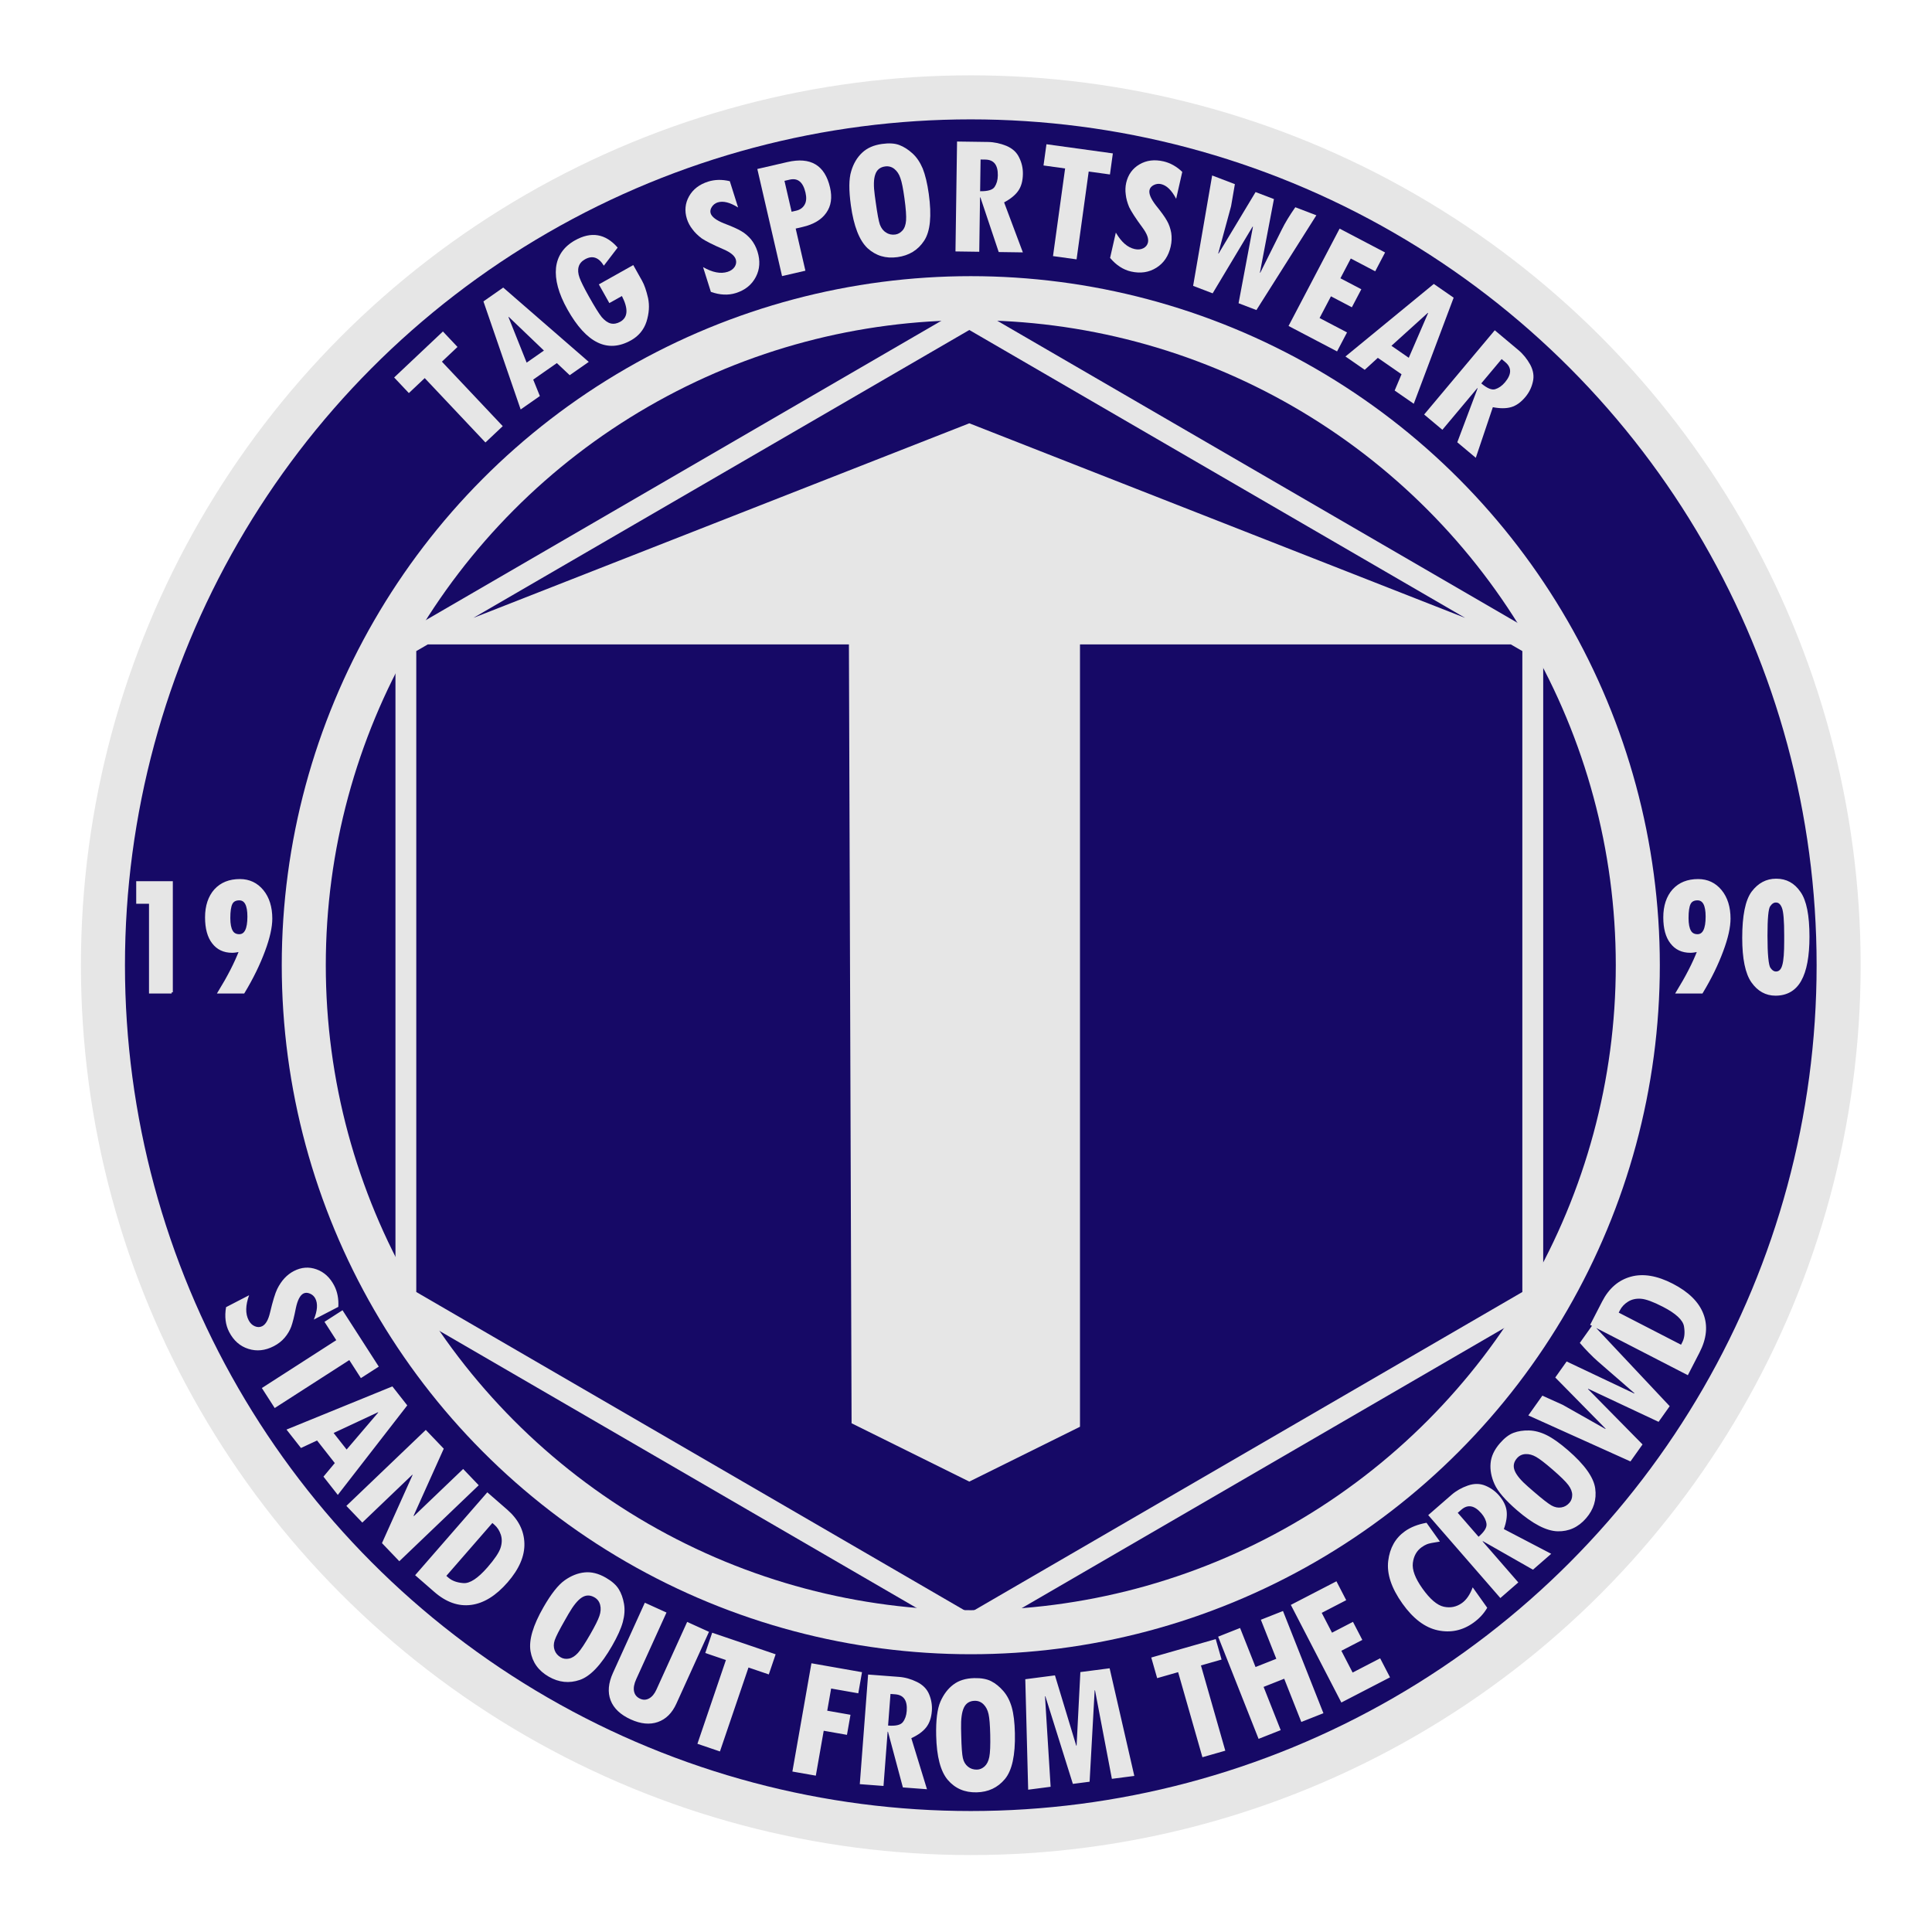 <?xml version="1.0" encoding="UTF-8"?>
<svg xmlns="http://www.w3.org/2000/svg" xmlns:xlink="http://www.w3.org/1999/xlink" id="Layer_1" x="0px" y="0px" width="300px" height="300px" viewBox="0 0 300 300" xml:space="preserve">
  <g>	<defs>		<rect id="SVGID_1_" x="12.488" y="11.619" width="276.512" height="276.512"></rect>	</defs>	<clipPath id="SVGID_2_">		<use xlink:href="#SVGID_1_"></use>	</clipPath>	<path clip-path="url(#SVGID_2_)" fill-rule="evenodd" clip-rule="evenodd" fill="#160966" d="M150.744,15.117  c74.425,0,134.759,60.333,134.759,134.758s-60.334,134.759-134.759,134.759S15.986,224.3,15.986,149.875  S76.319,15.117,150.744,15.117"></path>			<circle clip-path="url(#SVGID_2_)" fill="none" stroke="#160966" stroke-width="0.969" stroke-miterlimit="22.926" cx="150.744" cy="149.875" r="134.759"></circle></g>
  <path fill-rule="evenodd" clip-rule="evenodd" fill="#E6E6E6" d="M150.514,47.289L61.407,99.03v103.664l89.107,51.742l89.115-51.742 V99.03L150.514,47.289z M150.514,51.241l76.999,44.708L150.514,65.73L73.515,95.939L150.514,51.241z M236.389,200.623l-85.875,49.86 l-85.875-49.86v-99.522l1.785-1.035h65.396l0.413,120.939l18.281,9.056l17.186-8.514V100.066h66.904l1.785,1.035V200.623z"></path>
  <g>	<defs>		<rect id="SVGID_3_" x="12.488" y="11.619" width="276.512" height="276.512"></rect>	</defs>	<clipPath id="SVGID_4_">		<use xlink:href="#SVGID_3_"></use>	</clipPath>			<circle clip-path="url(#SVGID_4_)" fill="none" stroke="#E6E6E6" stroke-width="6.838" stroke-miterlimit="22.926" cx="150.744" cy="149.875" r="103.574"></circle>	<path clip-path="url(#SVGID_4_)" fill="#E6E6E6" d="M251.354,203.823l9.676,4.984l0.201-0.39c0.339-0.658,0.426-1.479,0.257-2.464  c-0.17-0.984-1.263-1.999-3.277-3.037c-1.488-0.768-2.617-1.181-3.382-1.244c-0.768-0.06-1.441,0.087-2.011,0.439  c-0.569,0.351-0.996,0.802-1.276,1.346L251.354,203.823z M246.913,205.722l1.875-3.641c1.045-2.026,2.522-3.306,4.437-3.836  c1.911-0.532,4.084-0.167,6.514,1.084c2.454,1.265,4.04,2.82,4.755,4.669c0.72,1.851,0.521,3.856-0.594,6.021l-1.813,3.521  L246.913,205.722z M247.346,205.663l11.923,12.689l-1.725,2.43l-10.934-5.134l-0.031,0.042l8.473,8.601l-1.875,2.64l-15.859-7.146  l2.179-3.068l3.176,1.432l6.611,3.739l0.032-0.045l-7.815-7.947l1.766-2.487l10.498,4.974l0.033-0.045l-5.637-4.901  c-0.923-0.81-1.87-1.78-2.848-2.909L247.346,205.663z M237.306,230.88l0.825,0.716c1.351,1.168,2.283,1.894,2.786,2.175  c0.507,0.284,1.014,0.384,1.513,0.304c0.498-0.076,0.926-0.321,1.276-0.728c0.285-0.327,0.428-0.734,0.425-1.217  c-0.002-0.483-0.2-0.994-0.596-1.527c-0.396-0.533-1.223-1.347-2.479-2.433c-1.124-0.974-1.968-1.623-2.526-1.94  c-0.555-0.32-1.105-0.469-1.642-0.44c-0.541,0.026-0.987,0.244-1.338,0.649c-0.514,0.593-0.629,1.239-0.344,1.941  C235.493,229.084,236.195,229.92,237.306,230.88 M235.544,234.499c-1.809-1.564-2.964-2.91-3.472-4.033  c-0.505-1.121-0.713-2.214-0.613-3.269c0.093-1.055,0.57-2.078,1.431-3.072c0.708-0.818,1.413-1.362,2.12-1.631  c0.708-0.271,1.51-0.392,2.4-0.373s1.804,0.26,2.743,0.721c0.943,0.465,2.044,1.244,3.311,2.34c2.588,2.24,4.005,4.224,4.24,5.939  c0.24,1.718-0.233,3.264-1.417,4.632c-1.21,1.399-2.687,2.072-4.429,2.026C240.115,237.727,238.014,236.635,235.544,234.499   M229.593,238.627c0.893-0.777,1.303-1.443,1.229-2.004c-0.071-0.557-0.34-1.108-0.812-1.649c-1.067-1.229-2.099-1.412-3.096-0.546  l-0.556,0.483L229.593,238.627z M240.871,241.275l-2.832,2.465l-7.778-4.429l-0.042,0.036l5.543,6.372l-2.786,2.424l-11.202-12.877  l3.617-3.147c0.721-0.627,1.564-1.106,2.533-1.443c0.969-0.336,1.874-0.332,2.713,0.014c0.839,0.347,1.541,0.848,2.116,1.51  c0.694,0.799,1.092,1.604,1.194,2.41c0.105,0.811-0.039,1.752-0.429,2.826L240.871,241.275z M230.936,249.652  c-0.512,0.896-1.235,1.682-2.17,2.346c-1.676,1.193-3.51,1.577-5.503,1.157c-1.994-0.423-3.825-1.805-5.491-4.145  c-1.718-2.413-2.455-4.623-2.21-6.636c0.245-2.012,1.111-3.545,2.594-4.6c0.893-0.636,2.01-1.075,3.354-1.317l2.077,2.918  c-1.07,0.161-1.741,0.295-2.012,0.414c-0.271,0.111-0.539,0.263-0.81,0.455c-0.787,0.561-1.244,1.372-1.378,2.446  c-0.133,1.068,0.363,2.392,1.49,3.977c1.179,1.656,2.282,2.595,3.311,2.824c1.029,0.224,1.97,0.034,2.821-0.571  c0.699-0.497,1.254-1.311,1.672-2.438L230.936,249.652z M215.841,260.456l-7.556,3.911l-7.845-15.159l7.082-3.666l1.517,2.934  l-3.802,1.968l1.596,3.081l3.255-1.685l1.453,2.808l-3.255,1.685l1.75,3.381l4.273-2.213L215.841,260.456z M189.152,254.141  l3.408-1.349l2.399,6.063l3.226-1.277l-2.399-6.063l3.436-1.358l6.279,15.87l-3.434,1.359l-2.655-6.712l-3.201,1.266l2.656,6.714  l-3.434,1.357L189.152,254.141z M189.684,257.695l-3.202,0.914l3.782,13.238l-3.552,1.014l-3.773-13.209l-3.256,0.93l-0.915-3.202  l10.01-2.86L189.684,257.695z M176.136,275.765l-3.483,0.451l-2.619-13.744l-0.057,0.007l-0.783,14.186l-2.6,0.337l-4.271-13.609  l-0.056,0.007l0.873,14.051l-3.487,0.453l-0.447-17.154l4.606-0.598l3.306,10.914l0.056-0.007l0.584-11.418l4.545-0.589  L176.136,275.765z M149.235,268.385l0.025,1.091c0.039,1.786,0.127,2.965,0.256,3.525c0.129,0.566,0.396,1.009,0.791,1.326  c0.39,0.317,0.859,0.471,1.396,0.458c0.434-0.009,0.831-0.177,1.188-0.502c0.355-0.326,0.601-0.816,0.73-1.468  s0.179-1.81,0.142-3.469c-0.034-1.487-0.118-2.55-0.259-3.176c-0.136-0.626-0.394-1.135-0.775-1.513  c-0.382-0.383-0.844-0.568-1.38-0.557c-0.783,0.019-1.34,0.366-1.669,1.05C149.35,265.836,149.202,266.916,149.235,268.385   M145.369,269.508c-0.054-2.392,0.168-4.15,0.66-5.281c0.492-1.126,1.163-2.013,2.011-2.648c0.845-0.64,1.923-0.972,3.238-1.002  c1.082-0.024,1.958,0.134,2.632,0.478c0.675,0.344,1.303,0.856,1.888,1.529c0.584,0.673,1.018,1.512,1.307,2.518  c0.288,1.01,0.449,2.351,0.487,4.023c0.078,3.423-0.443,5.804-1.556,7.131c-1.112,1.331-2.576,2.018-4.385,2.058  c-1.851,0.042-3.34-0.601-4.475-1.923C146.046,275.063,145.444,272.771,145.369,269.508 M137.901,267.945  c1.181,0.09,1.943-0.086,2.291-0.532c0.346-0.441,0.549-1.021,0.604-1.735c0.123-1.623-0.47-2.487-1.787-2.587l-0.734-0.056  L137.901,267.945z M143.942,277.833l-3.743-0.283l-2.313-8.646l-0.056-0.005l-0.64,8.423l-3.682-0.28l1.292-17.02l4.779,0.363  c0.954,0.071,1.888,0.334,2.807,0.788c0.92,0.452,1.554,1.1,1.897,1.939c0.344,0.84,0.479,1.692,0.414,2.566  c-0.08,1.056-0.374,1.903-0.876,2.543c-0.502,0.646-1.274,1.204-2.312,1.682L143.942,277.833z M133.275,262.934l-4.217-0.741  l-0.605,3.444l3.611,0.635l-0.548,3.114l-3.61-0.635l-1.226,6.972l-3.638-0.639l2.956-16.812l7.854,1.382L133.275,262.934z   M119.378,260.003l-3.153-1.073l-4.433,13.034l-3.497-1.189l4.425-13.006l-3.206-1.091l1.073-3.152l9.854,3.352L119.378,260.003z   M105.024,264.55c-0.661,1.456-1.619,2.405-2.873,2.845c-1.253,0.436-2.656,0.3-4.206-0.404c-1.605-0.729-2.651-1.721-3.13-2.967  c-0.479-1.247-0.356-2.667,0.366-4.26l4.948-10.896l3.363,1.527l-4.705,10.36c-0.331,0.729-0.441,1.356-0.332,1.883  c0.11,0.525,0.424,0.904,0.942,1.14c0.485,0.22,0.953,0.202,1.407-0.053c0.454-0.255,0.827-0.705,1.12-1.351l4.777-10.523  l3.39,1.539L105.024,264.55z M88.277,250.607l-0.542,0.946c-0.889,1.549-1.424,2.603-1.603,3.15  c-0.183,0.551-0.183,1.066-0.009,1.543c0.169,0.474,0.493,0.848,0.958,1.113c0.376,0.217,0.803,0.278,1.276,0.185  c0.474-0.095,0.937-0.387,1.386-0.878c0.447-0.489,1.087-1.456,1.914-2.896c0.74-1.29,1.217-2.242,1.42-2.851  c0.208-0.606,0.25-1.176,0.118-1.696c-0.128-0.525-0.427-0.923-0.892-1.189c-0.679-0.39-1.336-0.379-1.973,0.035  C89.694,248.484,89.009,249.333,88.277,250.607 M84.388,249.569c1.19-2.075,2.29-3.466,3.296-4.179  c1.004-0.71,2.036-1.123,3.09-1.227c1.054-0.111,2.149,0.162,3.291,0.816c0.938,0.538,1.606,1.127,2.005,1.77  s0.671,1.406,0.824,2.284c0.153,0.878,0.09,1.821-0.183,2.831c-0.275,1.014-0.83,2.244-1.663,3.696  c-1.704,2.969-3.38,4.738-5.019,5.298c-1.641,0.564-3.248,0.396-4.817-0.506c-1.606-0.921-2.548-2.241-2.835-3.96  C82.094,254.673,82.764,252.401,84.388,249.569 M76.456,236.49l-7.147,8.21l0.331,0.287c0.56,0.487,1.336,0.768,2.333,0.838  c0.996,0.069,2.242-0.75,3.73-2.46c1.099-1.263,1.771-2.262,2.014-2.988c0.24-0.731,0.259-1.42,0.053-2.058  c-0.206-0.636-0.543-1.158-1.004-1.56L76.456,236.49z M75.67,231.726l3.087,2.688c1.721,1.497,2.612,3.237,2.67,5.223  c0.061,1.982-0.812,4.007-2.606,6.067c-1.812,2.083-3.702,3.251-5.667,3.506c-1.969,0.258-3.87-0.413-5.706-2.011l-2.987-2.601  L75.67,231.726z M62.005,242.427l-2.692-2.813l4.753-10.582l-0.038-0.04l-7.768,7.431l-2.476-2.589l12.333-11.799l2.79,2.915  l-4.684,10.418l0.048,0.051l7.649-7.318l2.418,2.527L62.005,242.427z M53.824,225.083l4.903-5.747l-0.034-0.043l-6.888,3.22  L53.824,225.083z M52.454,232.129l-2.227-2.836l1.759-2.109l-2.753-3.506l-2.499,1.166l-2.246-2.861l16.438-6.703l2.313,2.946  L52.454,232.129z M56.039,213.993l-1.801-2.8l-11.58,7.446l-1.998-3.106l11.555-7.432l-1.83-2.848l2.8-1.801l5.631,8.754  L56.039,213.993z M48.733,204.902c0.562-1.389,0.641-2.474,0.229-3.27c-0.183-0.352-0.464-0.61-0.843-0.766  c-0.375-0.157-0.713-0.16-1.003-0.011c-0.522,0.27-0.917,1.03-1.18,2.285c-0.255,1.303-0.496,2.258-0.717,2.866  c-0.227,0.605-0.563,1.174-1.013,1.705c-0.449,0.532-1.014,0.972-1.693,1.323c-1.333,0.69-2.648,0.83-3.943,0.418  c-1.299-0.408-2.293-1.286-2.99-2.632c-0.568-1.098-0.728-2.38-0.477-3.845l3.578-1.852c-0.57,1.577-0.594,2.87-0.071,3.881  c0.236,0.456,0.556,0.769,0.964,0.939c0.405,0.174,0.791,0.169,1.156-0.02c0.538-0.279,0.937-0.979,1.199-2.097  c0.424-1.789,0.798-3.013,1.116-3.666c0.323-0.655,0.701-1.213,1.128-1.676c0.432-0.465,0.917-0.837,1.459-1.117  c1.159-0.601,2.333-0.688,3.513-0.265s2.099,1.266,2.753,2.529c0.493,0.952,0.707,2.055,0.637,3.299L48.733,204.902z"></path>	<path clip-path="url(#SVGID_4_)" fill="#E6E6E6" d="M152.193,29.693c1.175,0.017,1.934-0.196,2.248-0.667s0.491-1.057,0.501-1.784  c0.023-1.623-0.608-2.443-1.951-2.463l-0.728-0.01L152.193,29.693z M158.829,39.19l-3.749-0.053l-2.845-8.492l-0.056,0  l-0.121,8.449l-3.693-0.052l0.245-17.066l4.784,0.068c0.979,0.014,1.928,0.223,2.873,0.601c0.946,0.405,1.608,1.002,1.989,1.819  c0.407,0.818,0.592,1.66,0.578,2.555c-0.015,1.063-0.25,1.927-0.708,2.592s-1.194,1.271-2.209,1.815L158.829,39.19z"></path>	<polygon clip-path="url(#SVGID_4_)" fill="#E6E6E6" points="172.352,27.091 169.053,26.636 167.17,40.273 163.511,39.768   165.39,26.158 162.036,25.695 162.492,22.397 172.803,23.82  "></polygon>	<path clip-path="url(#SVGID_4_)" fill="#E6E6E6" d="M135.834,30.332l0.149,1.081c0.245,1.774,0.46,2.931,0.648,3.47  c0.22,0.563,0.53,0.972,0.96,1.223c0.406,0.283,0.9,0.385,1.427,0.312c0.443-0.062,0.809-0.281,1.127-0.636  c0.318-0.355,0.499-0.888,0.549-1.545c0.051-0.656-0.023-1.805-0.253-3.467c-0.203-1.469-0.404-2.515-0.626-3.106  c-0.199-0.622-0.518-1.086-0.932-1.425c-0.414-0.338-0.912-0.467-1.438-0.395c-0.777,0.107-1.286,0.517-1.525,1.228  C135.651,27.787,135.635,28.891,135.834,30.332 M132.123,31.89c-0.326-2.356-0.317-4.137,0.056-5.319  c0.346-1.177,0.92-2.132,1.695-2.861c0.775-0.728,1.786-1.179,3.089-1.359c1.081-0.149,1.963-0.102,2.678,0.167  c0.715,0.269,1.397,0.71,2.044,1.299c0.678,0.613,1.181,1.39,1.595,2.35c0.392,0.991,0.714,2.303,0.94,3.938  c0.471,3.409,0.238,5.814-0.719,7.273c-0.957,1.46-2.338,2.3-4.14,2.549c-1.829,0.252-3.362-0.213-4.655-1.392  C133.439,37.329,132.57,35.133,132.123,31.89"></path>	<path clip-path="url(#SVGID_4_)" fill="#E6E6E6" d="M182.633,30.869c-0.701-1.335-1.479-2.085-2.352-2.283  c-0.382-0.087-0.768-0.031-1.123,0.146c-0.355,0.178-0.588,0.441-0.662,0.769c-0.13,0.573,0.206,1.366,0.982,2.374  c0.829,1.021,1.418,1.842,1.723,2.398c0.33,0.563,0.534,1.184,0.665,1.873c0.104,0.684,0.085,1.396-0.082,2.133  c-0.335,1.474-1.071,2.569-2.209,3.287c-1.172,0.738-2.478,0.93-3.951,0.595c-1.2-0.272-2.302-0.981-3.25-2.114l0.892-3.929  c0.846,1.454,1.802,2.302,2.92,2.555c0.491,0.112,0.959,0.074,1.349-0.125c0.389-0.198,0.633-0.516,0.72-0.897  c0.137-0.6-0.151-1.354-0.83-2.283c-1.099-1.483-1.774-2.554-2.087-3.199c-0.278-0.666-0.47-1.341-0.531-1.957  c-0.089-0.623-0.062-1.249,0.068-1.821c0.291-1.282,0.996-2.241,2.056-2.862c1.093-0.642,2.331-0.791,3.723-0.475  c1.037,0.235,2.033,0.776,2.928,1.639L182.633,30.869z"></path>	<path clip-path="url(#SVGID_4_)" fill="#E6E6E6" d="M204.403,33.43l-9.308,14.715l-2.771-1.059l2.232-11.877l-0.053-0.02  l-6.204,10.359l-3.032-1.159l2.955-17.142l3.529,1.349l-0.592,3.428l-1.991,7.327l0.053,0.021l5.744-9.547l2.85,1.089  l-2.177,11.419l0.052,0.02l3.336-6.693c0.545-1.11,1.25-2.249,2.108-3.478L204.403,33.43z"></path>	<path clip-path="url(#SVGID_4_)" fill="#E6E6E6" d="M122.92,32.88l0.708-0.163c0.627-0.145,1.068-0.477,1.328-0.967  c0.267-0.464,0.292-1.102,0.122-1.837c-0.378-1.636-1.194-2.309-2.448-2.02l-0.818,0.189L122.92,32.88z M117.597,26.241  l4.663-1.077c3.626-0.837,5.829,0.493,6.628,3.956c0.358,1.554,0.172,2.861-0.587,3.926c-0.731,1.059-1.968,1.804-3.685,2.2  l-1.064,0.246l1.51,6.543l-3.626,0.837L117.597,26.241z"></path>	<path clip-path="url(#SVGID_4_)" fill="#E6E6E6" d="M114.613,32.219c-1.279-0.8-2.328-1.056-3.182-0.786  c-0.374,0.118-0.679,0.361-0.896,0.694c-0.219,0.333-0.286,0.677-0.185,0.997c0.176,0.561,0.868,1.076,2.045,1.555  c1.231,0.462,2.154,0.875,2.697,1.203c0.57,0.319,1.059,0.752,1.52,1.281c0.434,0.539,0.778,1.163,1.005,1.884  c0.455,1.441,0.372,2.759-0.25,3.952c-0.639,1.229-1.67,2.053-3.11,2.507c-1.175,0.371-2.484,0.314-3.874-0.186l-1.212-3.843  c1.464,0.83,2.717,1.08,3.812,0.734c0.48-0.151,0.865-0.419,1.102-0.788c0.236-0.368,0.286-0.766,0.167-1.14  c-0.185-0.586-0.814-1.092-1.868-1.552c-1.697-0.726-2.821-1.311-3.415-1.709c-0.578-0.435-1.083-0.92-1.447-1.421  c-0.391-0.493-0.682-1.047-0.859-1.607c-0.396-1.254-0.271-2.438,0.331-3.508c0.62-1.105,1.615-1.859,2.975-2.289  c1.014-0.319,2.147-0.354,3.355-0.061L114.613,32.219z"></path>	<polygon clip-path="url(#SVGID_4_)" fill="#E6E6E6" points="207.618,54.567 200.084,50.616 208.013,35.5 215.075,39.204   213.542,42.128 209.75,40.14 208.139,43.212 211.386,44.916 209.916,47.715 206.67,46.012 204.902,49.383 209.165,51.618  "></polygon>	<path clip-path="url(#SVGID_4_)" fill="#E6E6E6" d="M218.753,55.557l3.001-6.941l-0.046-0.032l-5.647,5.11L218.753,55.557z   M219.529,62.696l-2.968-2.054l1.068-2.527l-3.681-2.548l-2.035,1.858l-2.992-2.07L222.64,44.09l3.083,2.134L219.529,62.696z"></path>	<path clip-path="url(#SVGID_4_)" fill="#E6E6E6" d="M99.702,43.602c0.356,0.634,0.662,1.521,0.931,2.687  c0.245,1.178,0.152,2.386-0.25,3.67c-0.416,1.26-1.222,2.226-2.393,2.883c-3.636,2.041-6.931,0.458-9.876-4.789  c-1.397-2.489-1.963-4.641-1.776-6.479c0.212-1.852,1.209-3.277,2.942-4.25c2.512-1.411,4.734-1.054,6.63,1.123l-2.146,2.809  c-0.802-1.315-1.782-1.632-2.929-0.988c-0.512,0.288-0.844,0.667-0.983,1.162s-0.088,1.044,0.129,1.66  c0.218,0.616,0.703,1.595,1.457,2.937c0.903,1.61,1.555,2.656,1.995,3.211c0.451,0.517,0.892,0.847,1.388,0.986  c0.481,0.114,0.978,0.028,1.491-0.259c1.195-0.671,1.281-2.004,0.259-3.997l-1.952,1.096l-1.63-2.904l5.344-2.999L99.702,43.602z"></path>	<path clip-path="url(#SVGID_4_)" fill="#E6E6E6" d="M230.011,59.533c0.901,0.755,1.624,1.069,2.166,0.901  c0.541-0.167,1.046-0.509,1.514-1.066c1.043-1.244,1.07-2.279,0.041-3.142l-0.557-0.467L230.011,59.533z M229.161,71.087  l-2.874-2.408l3.155-8.381l-0.042-0.036l-5.429,6.475l-2.83-2.372l10.965-13.08l3.666,3.074c0.751,0.629,1.354,1.391,1.849,2.28  c0.478,0.911,0.614,1.793,0.395,2.667c-0.201,0.891-0.59,1.66-1.165,2.347c-0.683,0.815-1.411,1.336-2.187,1.563  c-0.773,0.227-1.727,0.231-2.857,0.013L229.161,71.087z"></path>	<path clip-path="url(#SVGID_4_)" fill="#E6E6E6" d="M84.46,54.436L79,49.206l-0.046,0.032l2.824,7.072L84.46,54.436z   M91.422,56.194l-2.959,2.067l-1.996-1.882l-3.67,2.563l1.033,2.555l-2.982,2.083l-5.781-16.78l3.073-2.147L91.422,56.194z"></path>	<polygon clip-path="url(#SVGID_4_)" fill="#E6E6E6" points="71.041,53.874 68.618,56.159 78.065,66.173 75.378,68.707   65.951,58.713 63.488,61.037 61.203,58.615 68.775,51.472  "></polygon>			<circle clip-path="url(#SVGID_4_)" fill="none" stroke="#E6E6E6" stroke-width="6.838" stroke-miterlimit="22.926" cx="150.744" cy="149.875" r="134.759"></circle>	<path clip-path="url(#SVGID_4_)" fill="#E6E6E6" d="M37.146,145.247c0.979,0,1.455-0.979,1.455-2.911  c0-1.818-0.476-2.714-1.455-2.714c-0.588,0-1.008,0.225-1.232,0.671c-0.223,0.448-0.335,1.204-0.335,2.267  c0,0.924,0.14,1.623,0.391,2.042C36.194,145.023,36.614,145.247,37.146,145.247 M37.341,147.569  c-0.532,0.14-0.979,0.196-1.287,0.196c-1.287,0-2.266-0.476-2.966-1.399c-0.7-0.896-1.063-2.21-1.063-3.917  c0-1.763,0.476-3.189,1.399-4.226c0.951-1.035,2.21-1.539,3.833-1.539c1.427,0,2.602,0.56,3.498,1.651  c0.895,1.091,1.343,2.546,1.343,4.309c0,1.287-0.364,2.966-1.119,4.98c-0.756,2.043-1.792,4.197-3.162,6.464h-3.805  C35.467,151.711,36.586,149.556,37.341,147.569 M26.652,154.089h-3.33v-13.935h-1.987v-3.134h5.316V154.089z"></path>	<path clip-path="url(#SVGID_4_)" fill="none" stroke="#E6E6E6" stroke-width="0.369" stroke-miterlimit="22.926" d="  M37.146,145.247c0.979,0,1.455-0.979,1.455-2.911c0-1.818-0.476-2.714-1.455-2.714c-0.588,0-1.008,0.225-1.232,0.671  c-0.223,0.448-0.335,1.204-0.335,2.267c0,0.924,0.14,1.623,0.391,2.042C36.194,145.023,36.614,145.247,37.146,145.247z   M37.341,147.569c-0.532,0.14-0.979,0.196-1.287,0.196c-1.287,0-2.266-0.476-2.966-1.399c-0.7-0.896-1.063-2.21-1.063-3.917  c0-1.763,0.476-3.189,1.399-4.226c0.951-1.035,2.21-1.539,3.833-1.539c1.427,0,2.602,0.56,3.498,1.651  c0.895,1.091,1.343,2.546,1.343,4.309c0,1.287-0.364,2.966-1.119,4.98c-0.756,2.043-1.792,4.197-3.162,6.464h-3.805  C35.467,151.711,36.586,149.556,37.341,147.569z M26.652,154.089h-3.33v-13.935h-1.987v-3.134h5.316V154.089z"></path>	<path clip-path="url(#SVGID_4_)" fill="#E6E6E6" d="M275.751,139.959c-0.392,0-0.728,0.224-1.035,0.67  c-0.308,0.42-0.447,1.987-0.447,4.646c0,2.937,0.168,4.616,0.476,5.092c0.308,0.448,0.644,0.672,1.035,0.672  c0.56,0,0.951-0.392,1.147-1.12c0.223-0.755,0.307-2.042,0.307-3.805v-0.867c0-2.267-0.111-3.694-0.363-4.337  c-0.251-0.644-0.615-0.951-1.091-0.951H275.751z M275.835,136.629c1.482,0,2.687,0.643,3.582,1.958  c0.923,1.287,1.371,3.581,1.371,6.855c0,3.021-0.419,5.288-1.26,6.771c-0.811,1.455-2.098,2.211-3.833,2.211  c-1.455,0-2.658-0.672-3.582-1.987c-0.923-1.314-1.398-3.581-1.398-6.798c0-3.415,0.476-5.792,1.427-7.079  c0.979-1.288,2.183-1.931,3.638-1.931H275.835z M263.579,145.247c0.979,0,1.455-0.979,1.455-2.911c0-1.819-0.476-2.714-1.455-2.714  c-0.587,0-1.007,0.225-1.23,0.672c-0.224,0.448-0.336,1.203-0.336,2.266c0,0.924,0.141,1.623,0.392,2.042  C262.629,145.023,263.048,145.247,263.579,145.247 M263.775,147.569c-0.531,0.14-0.979,0.196-1.287,0.196  c-1.287,0-2.267-0.475-2.966-1.399c-0.7-0.895-1.063-2.21-1.063-3.917c0-1.763,0.476-3.19,1.399-4.225  c0.952-1.036,2.211-1.539,3.833-1.539c1.427,0,2.602,0.56,3.497,1.651c0.896,1.091,1.344,2.546,1.344,4.309  c0,1.287-0.363,2.966-1.119,4.98c-0.756,2.043-1.791,4.197-3.161,6.464h-3.807C261.9,151.71,263.02,149.556,263.775,147.569"></path>	<path clip-path="url(#SVGID_4_)" fill="none" stroke="#E6E6E6" stroke-width="0.369" stroke-miterlimit="22.926" d="  M275.751,139.959c-0.392,0-0.728,0.224-1.035,0.67c-0.308,0.42-0.447,1.987-0.447,4.646c0,2.937,0.168,4.616,0.476,5.092  c0.308,0.448,0.644,0.672,1.035,0.672c0.56,0,0.951-0.392,1.147-1.12c0.223-0.755,0.307-2.042,0.307-3.805v-0.867  c0-2.267-0.111-3.694-0.363-4.337c-0.251-0.644-0.615-0.951-1.091-0.951H275.751z M275.835,136.629  c1.482,0,2.687,0.643,3.582,1.958c0.923,1.287,1.371,3.581,1.371,6.855c0,3.021-0.419,5.288-1.26,6.771  c-0.811,1.455-2.098,2.211-3.833,2.211c-1.455,0-2.658-0.672-3.582-1.987c-0.923-1.314-1.398-3.581-1.398-6.798  c0-3.415,0.476-5.792,1.427-7.079c0.979-1.288,2.183-1.931,3.638-1.931H275.835z M263.579,145.247c0.979,0,1.455-0.979,1.455-2.911  c0-1.819-0.476-2.714-1.455-2.714c-0.587,0-1.007,0.225-1.23,0.672c-0.224,0.448-0.336,1.203-0.336,2.266  c0,0.924,0.141,1.623,0.392,2.042C262.629,145.023,263.048,145.247,263.579,145.247z M263.775,147.569  c-0.531,0.14-0.979,0.196-1.287,0.196c-1.287,0-2.267-0.475-2.966-1.399c-0.7-0.895-1.063-2.21-1.063-3.917  c0-1.763,0.476-3.19,1.399-4.225c0.952-1.036,2.211-1.539,3.833-1.539c1.427,0,2.602,0.56,3.497,1.651  c0.896,1.091,1.344,2.546,1.344,4.309c0,1.287-0.363,2.966-1.119,4.98c-0.756,2.043-1.791,4.197-3.161,6.464h-3.807  C261.9,151.71,263.02,149.556,263.775,147.569z"></path></g>
</svg>
